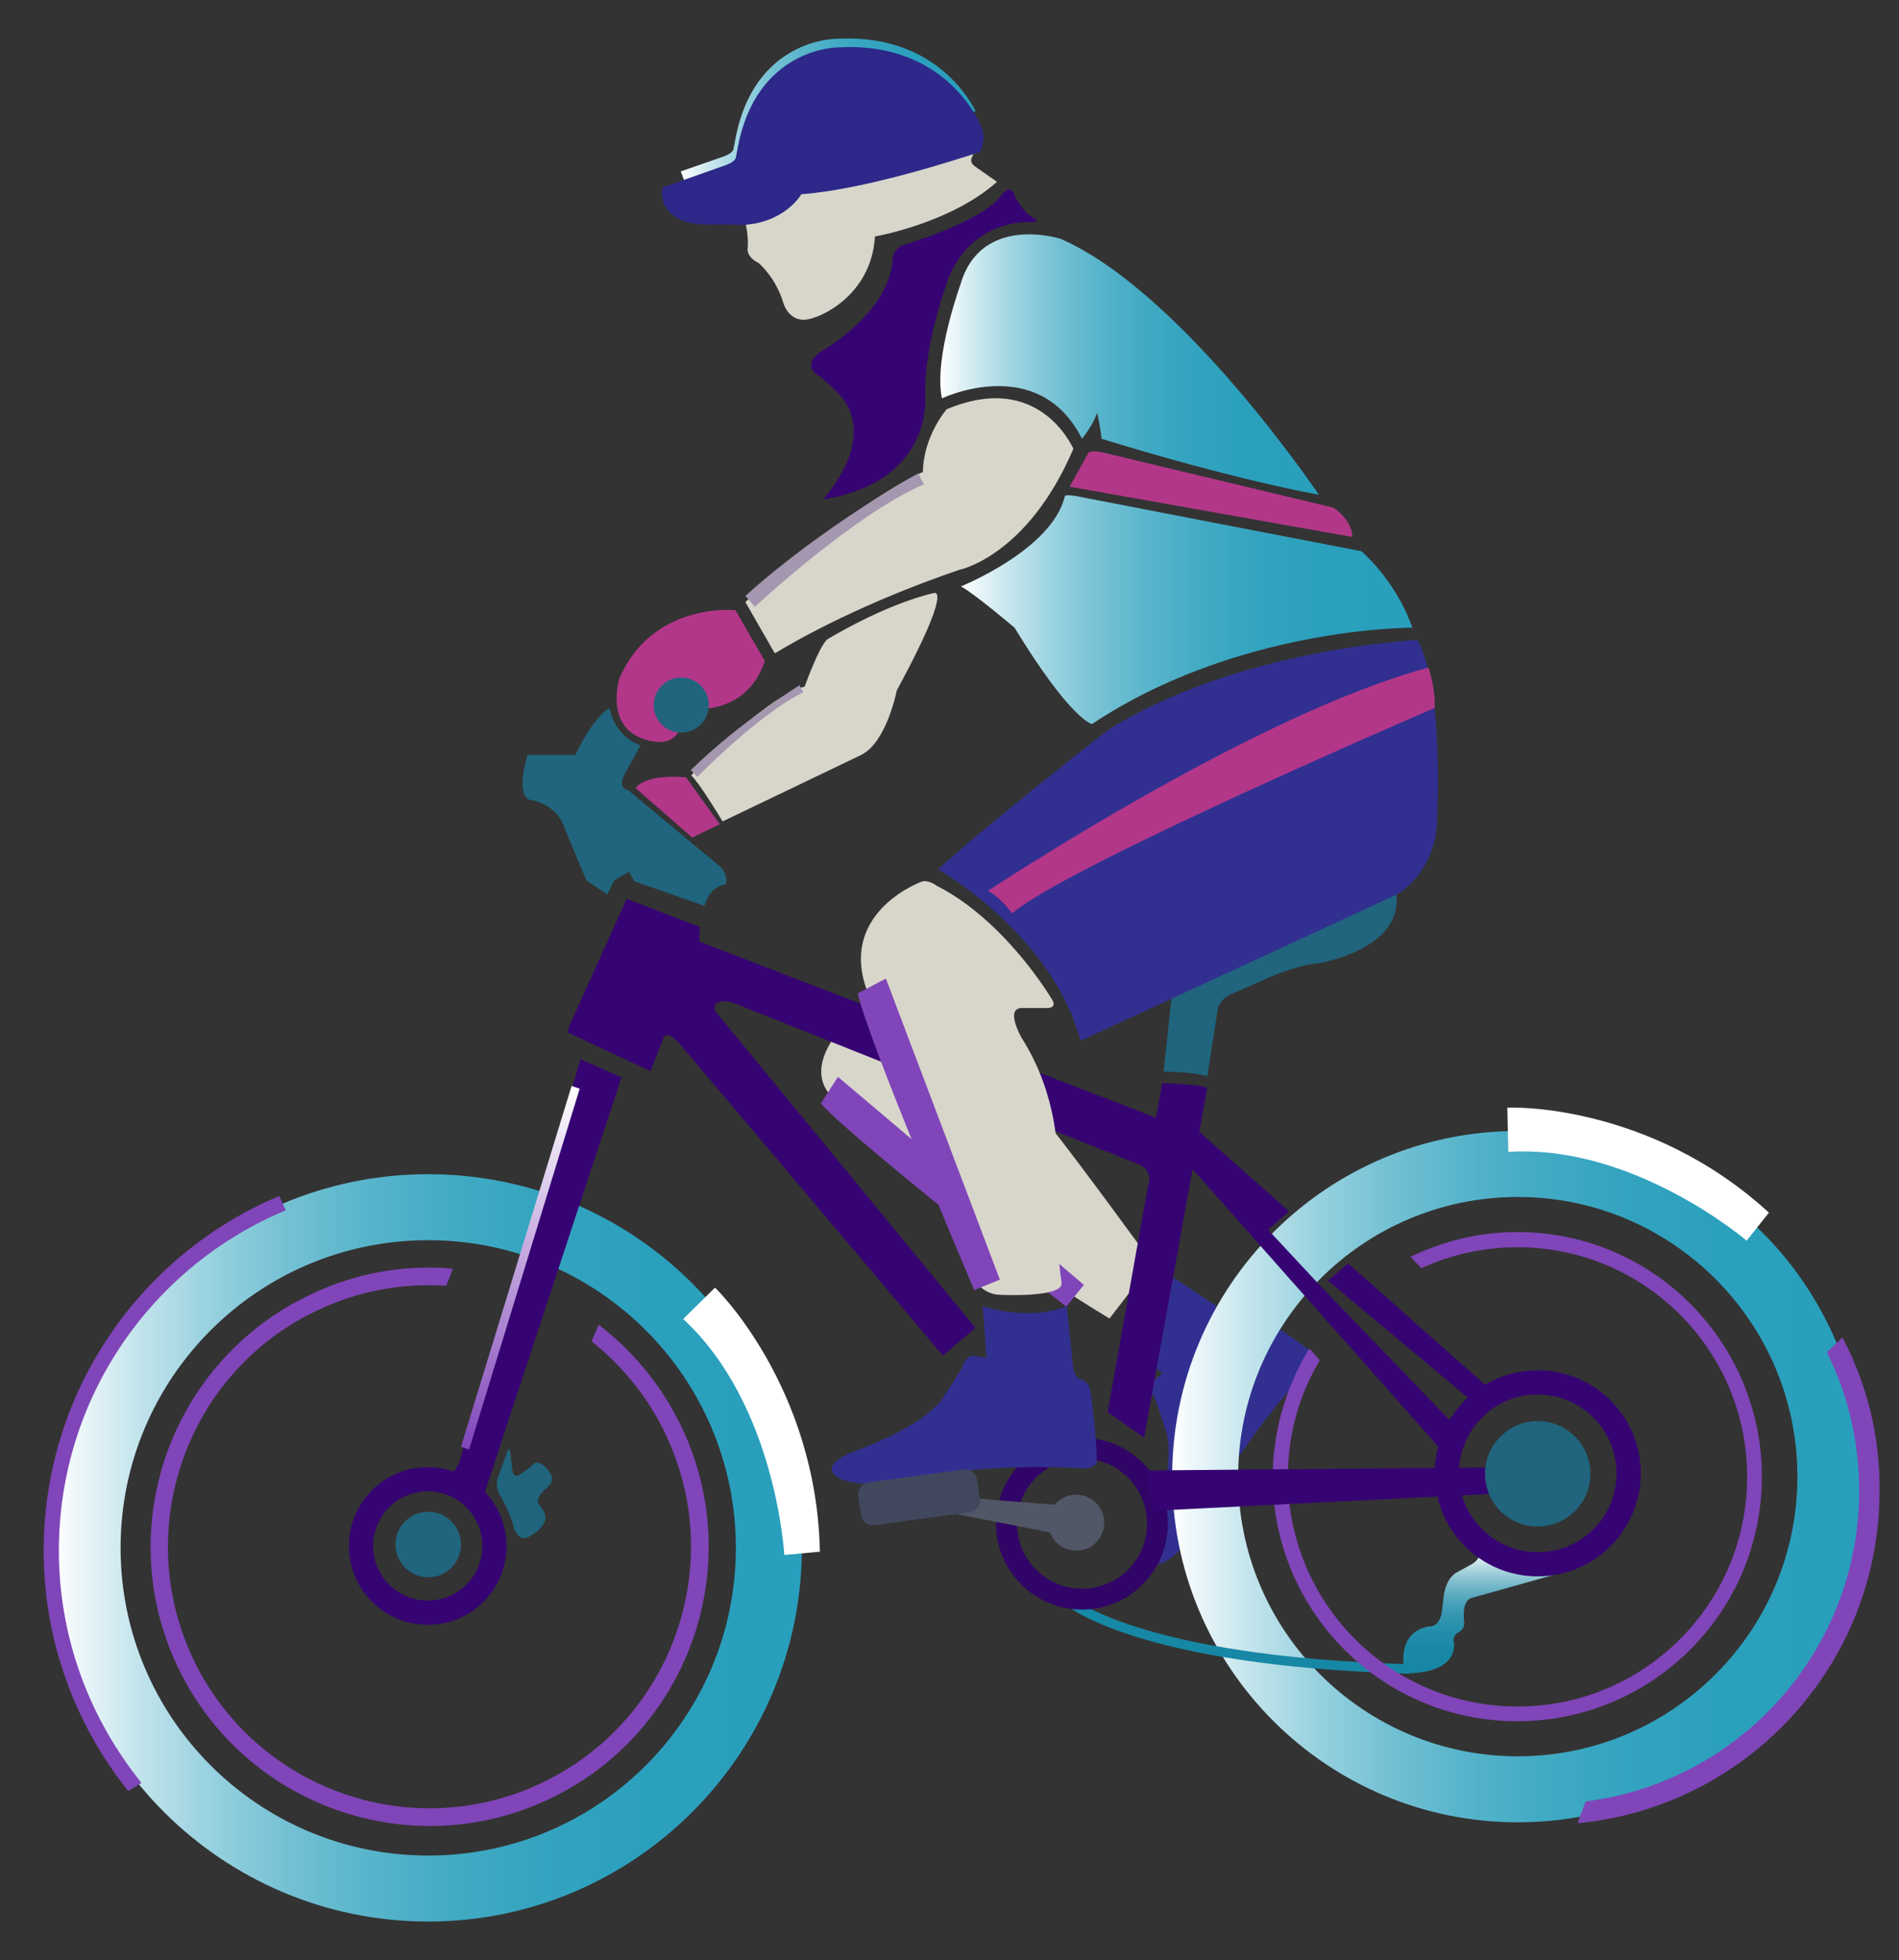 <?xml version="1.0" encoding="utf-8"?>
<!-- Generator: Adobe Illustrator 25.4.1, SVG Export Plug-In . SVG Version: 6.00 Build 0)  -->
<svg version="1.1" xmlns="http://www.w3.org/2000/svg" xmlns:xlink="http://www.w3.org/1999/xlink" x="0px" y="0px"
	 viewBox="0 0 400 412.8" style="enable-background:new 0 0 400 412.8;" xml:space="preserve">
<rect x="0" y="0" width="400" height="412.8" fill="#333333" stroke="none"/>
<style type="text/css">
	.st0{display:none;}
	.st1{display:inline;opacity:0.5;fill-rule:evenodd;clip-rule:evenodd;fill:#060607;}
	.st2{fill-rule:evenodd;clip-rule:evenodd;fill:#D8D6CB;}
	.st3{fill:#8045B9;}
	.st4{fill-rule:evenodd;clip-rule:evenodd;fill:url(#SVGID_1_);}
	.st5{fill-rule:evenodd;clip-rule:evenodd;fill:url(#SVGID_00000098907531441854508110000007191504360682460843_);}
	.st6{fill-rule:evenodd;clip-rule:evenodd;fill:#20647D;}
	.st7{fill-rule:evenodd;clip-rule:evenodd;fill:#313091;}
	.st8{fill-rule:evenodd;clip-rule:evenodd;fill:url(#SVGID_00000129201600048850046330000003735091117256383877_);}
	.st9{fill-rule:evenodd;clip-rule:evenodd;fill:url(#SVGID_00000137853689313892750910000018167397772707139719_);}
	.st10{fill-rule:evenodd;clip-rule:evenodd;fill:url(#SVGID_00000095330726839200325550000018132608207164331705_);}
	.st11{fill-rule:evenodd;clip-rule:evenodd;fill:none;stroke:#1687A5;stroke-width:2;stroke-miterlimit:10;}
	.st12{fill-rule:evenodd;clip-rule:evenodd;fill:url(#SVGID_00000170961194046279793020000013553629915935804573_);}
	.st13{fill-rule:evenodd;clip-rule:evenodd;fill:#B23789;}
	.st14{fill-rule:evenodd;clip-rule:evenodd;fill:url(#SVGID_00000134241630390162842030000018031452973301367940_);}
	.st15{fill-rule:evenodd;clip-rule:evenodd;fill:url(#SVGID_00000142158840120770548080000000542433190864640669_);}
	.st16{fill:#7474BA;}
	.st17{fill:#D8D6CB;}
	.st18{fill:#F2F1ED;}
	.st19{fill:url(#SVGID_00000173873439191750521990000017719978078916440230_);}
	.st20{fill:#831F96;}
	.st21{fill:url(#SVGID_00000072249397649520582400000011084589936871894700_);}
	.st22{fill:url(#SVGID_00000051373141995770067080000008967187998358537108_);}
	.st23{fill:url(#SVGID_00000158002180781231396140000017940819299800533415_);}
	.st24{fill:#C9C5B5;}
	.st25{fill:#1687A5;}
	.st26{fill:#313091;}
	.st27{fill:url(#SVGID_00000049208480082511426770000012079423230885707150_);}
	.st28{fill:url(#SVGID_00000083773933142277517630000016480424807171375024_);}
	.st29{fill:url(#SVGID_00000072969753829613846080000007968884441867468422_);}
	.st30{fill:url(#SVGID_00000120543317681223766930000013332093216154879627_);}
	.st31{fill:none;stroke:#831F96;stroke-width:3.99;stroke-miterlimit:10;}
	.st32{fill:#20647D;}
	.st33{fill:#7D5F92;}
	.st34{fill:url(#SVGID_00000048500945509023234690000013313042607924476085_);}
	.st35{fill:url(#SVGID_00000165197999119301475280000003639546457822740108_);}
	.st36{fill:url(#SVGID_00000020362892754978860560000017179659520549769607_);}
	.st37{fill:#515766;}
	.st38{fill:#41485E;}
	.st39{fill:url(#SVGID_00000070119143892390855880000014849023910145364109_);}
	.st40{fill:url(#SVGID_00000018226814148786763700000007941176838736040848_);}
	.st41{fill:#310468;}
	.st42{fill:#0031CC;}
	.st43{fill:#A497AF;}
	.st44{fill:#FFFFFF;}
	.st45{fill:url(#SVGID_00000166650737280564095310000010371341536562005898_);}
	.st46{fill:#B23789;}
	.st47{fill:url(#SVGID_00000099656421709475615560000009625400317765175723_);}
	.st48{fill:url(#SVGID_00000124157869263692078290000015328382771331109305_);}
	.st49{fill:url(#SVGID_00000084504229250067002810000016135325639501561738_);}
	.st50{fill:#2D2889;}
	.st51{fill:url(#SVGID_00000046334253070450796510000009483954063392201111_);}
	.st52{fill:url(#SVGID_00000085945152649365713910000002268561837772699839_);}
	.st53{fill-rule:evenodd;clip-rule:evenodd;fill:url(#SVGID_00000127740842527378078360000014728759061322429586_);}
	.st54{fill-rule:evenodd;clip-rule:evenodd;fill:url(#SVGID_00000078008904304816676020000012919942121369349296_);}
	.st55{fill-rule:evenodd;clip-rule:evenodd;fill:url(#SVGID_00000150786129977601540170000015074199835630081155_);}
	.st56{fill-rule:evenodd;clip-rule:evenodd;fill:#310468;}
	.st57{fill-rule:evenodd;clip-rule:evenodd;fill:#515766;}
	.st58{fill-rule:evenodd;clip-rule:evenodd;fill:url(#SVGID_00000008125467076284627850000000279464647799320246_);}
	.st59{fill-rule:evenodd;clip-rule:evenodd;fill:url(#SVGID_00000086692513236198532600000011546338346190783618_);}
	.st60{fill-rule:evenodd;clip-rule:evenodd;fill:#41485E;}
	.st61{fill-rule:evenodd;clip-rule:evenodd;fill:#2D2889;}
	.st62{fill:url(#SVGID_00000118392830208238531390000013954700408490839436_);}
	.st63{fill-rule:evenodd;clip-rule:evenodd;fill:url(#SVGID_00000056423862174191374750000000507305488297613971_);}
</style>
<g id="svg" class="st0">
	<path id="path0" class="st1" d="M170.3,1.8c-8.7,1.5-17.4,11.4-18.4,20.9c-0.1,1.4-0.4,2.7-0.7,2.8c-0.8,0.6-9.5,4-12.4,4.8
		l-2.8,0.8l0.1,1.7c0.2,4.2,3.9,6.2,11.4,6.2h5.1l0.3,1c0.1,0.5,0.3,2.3,0.2,3.9c0,2.5,0.1,2.9,0.7,3.1c2.3,0.7,4.8,4,6.5,8.4
		c1.5,4,2.9,5.1,5.6,4.9c7.9-0.8,15.9-10.8,15.3-19l-0.2-2.9l1.6,0.8c3.6,1.8,6.9,1.2,8.4-1.6c0.4-0.7,0.8-1.4,0.9-1.5
		c0.1-0.1,1.2,0.4,2.5,1c2.5,1.3,3.4,1.3,6.1,0.1l1.3-0.6l-1.2-1.1c-2.4-2.2-0.3-4.3,5.3-5.3l2.8-0.5l-2.8-1.7c-1.5-0.9-3-1.8-3.3-2
		c-0.5-0.3-0.4-0.7,0.4-2.2c1.6-3.2,0.7-6.6-3.1-11.5C193.8,4.2,181.6-0.1,170.3,1.8 M210.1,32.1c-0.4,0.2-1.8,1.4-3.1,2.6
		c-1.3,1.2-3.2,2.6-4.2,3.1c-2.4,1.2-12.6,5.2-14.7,5.8c-2.4,0.6-2.5,0.8-2.7,3.6c-0.5,6.3-5.6,13.2-13.2,18.2
		c-5.8,3.7-6.1,5.1-1.9,8.2c8.5,6.3,9.2,15,1.9,22.7l-2.8,2.9l1.8,0c7.9,0,15.3-6.9,18.7-17.4c1.2-3.6,1.6-6.4,2.4-15.3
		c1.4-15.9,8.7-25.6,20.9-27.7c3.7-0.6,3.6-0.5,1.4-2.4c-1.2-1-1.9-2-1.9-2.5c0-0.5-0.3-1.2-0.7-1.6
		C211.1,31.5,211.1,31.5,210.1,32.1 M212.2,41.8c-8.9,1.8-14.1,10.5-15.8,26.2c-0.3,2.8-0.7,5.7-0.8,6.5c-0.6,3.6,0.4,3.7,7.5,1.3
		c9.2-3.2,12.3-2.3,18,4.7c5.8,7.1,7.2,7.1,7.9,0.1c0.7-6.9,2-15.8,2.4-16.2c0.8-0.8,1.1,20.3,0.4,22.9c-0.1,0.5,10.1,3.3,25.8,7
		c8.2,1.9,18.2,3.5,18.2,2.8c0-0.9-4.9-10-7.8-14.3c-3.8-5.7-10.5-12.7-17-17.7c-2.3-1.8-7.1-6-10.6-9.3C227.2,43,221,40,212.2,41.8
		 M202.7,77.7c-7.5,2.6-7.8,2.9-9.8,12.7c-0.9,4.3-0.8,4.2-2.9,4.7c-3.7,0.9-8.6,4.1-15.9,10.2c-2.6,2.2-7.5,6.2-10.8,8.8
		c-3.3,2.6-7.5,6.1-9.4,7.6l-3.4,2.9l-1.3-0.6c-3.6-1.5-15.3,2.3-12.4,4c0.8,0.5,0.3,1-4.1,4.3c-4.7,3.6-7.7,6.1-11.8,9.9l-2.5,2.3
		l1.2,2.3c1,1.9,1.2,2.8,1.2,5.2v2.9l1.9,0.4c3.3,0.7,5,0.8,9.3,0.5l4.2-0.3l0.8-3.8c1.4-6.9,5.9-9.8,5.9-3.8c0,2.3,3.1,0.3,5.8-3.9
		c6.3-9.5,13.7-14,41.2-24.8c15.4-6.1,21.1-8.8,23.1-11.1c1.6-1.9,4.1-6.1,7.4-12.4c1.3-2.5,3-5.2,3.7-6l1.3-1.5l-2.2-3.2
		C215.9,75.1,213.3,74.1,202.7,77.7 M226.9,90.9c-0.8,1.3-2.7,5.1-2.6,5.2c0.1,0,4.8,0.9,10.5,1.8c5.7,0.9,12.2,2,14.4,2.4
		c2.2,0.4,6.7,1.2,10,1.8c8.1,1.5,21,4.3,24.1,5.4c2.8,0.9,3.3,0.8,3.3-0.8c0-2-1.5-3.7-3.8-4.2c-2.9-0.7-8-1.9-21.2-4.8
		c-6.4-1.4-16.4-3.7-22.2-5c-5.8-1.3-10.9-2.5-11.3-2.5C227.8,90.1,227.2,90.4,226.9,90.9 M222,99.7c-0.5,0.5-1,1.6-1.3,2.5
		c-2,6.2-9,12-17.5,14.2c-3.9,1-4.7,2.8-1.7,3.8c2.7,1,9,4.8,9.6,5.9c1.2,2.3,7.2,10.9,10.4,15.2c5.1,6.8,5.3,6.9,6.9,7.6l1.5,0.7
		l4.7-2.2c18.7-8.8,35.3-14.5,49.4-16.9c2.9-0.5,1.5,0.6-4,3.2c-7.8,3.7-17.8,7.4-33.3,12.1c-15.9,4.9-15.4,4.6-24,11.7
		c-16,13.1-17.9,14.7-22.5,19.2l-4.8,4.6l2.8,1.1c10.7,4.4,25.5,21.8,27.8,32.7c0.5,2.3,1.7,4,2.8,4c0.6,0,9.8-4.9,12-6.4
		c4.1-2.8,13.9-7.9,24.2-12.6c11.1-5.1,14.2-6.4,20.2-8.6c19.7-7.3,20.4-8.3,20.4-28.6c0-24.6-2.9-34.1-15.2-49.7l-1.5-1.9l-5.3-0.9
		c-2.9-0.5-10.2-1.9-16.1-3c-15.6-3.1-28.9-5.6-34.1-6.6c-2.5-0.5-5.2-1.1-6.2-1.4C224.6,98.5,222.9,98.6,222,99.7 M193.3,121
		c-1.3,0.5-5,1.8-8.2,2.8c-12.8,4.2-15.1,5.8-16,12c-0.7,4.5-1.6,5.3-8.2,7c-2.1,0.5-6.3,4.1-14.6,12.6l-6.3,6.3l-1.6-0.9
		c-3.1-1.6-11.2,2-8.6,3.8c1.2,0.9,5.4,4.2,8.6,6.9l3,2.5l6.6-3.3c6-3,8.4-4.2,16-7.6c17.3-7.8,17.5-7.9,20.4-16.5
		c1.2-3.5,2.7-6.5,5.6-11.6c3.9-6.6,5.6-10.5,6.2-13.5C196.3,119.7,196.4,119.7,193.3,121 M116.5,154.4l-1.1,2h-5.3h-5.3l-0.7,3.9
		c-1.1,5.9-1.3,5.3,2.4,6.3l3.2,0.9l2.2,3.4c1.2,1.9,2.4,4.1,2.7,4.9c2.2,7.1,3.4,9.6,5.2,10.7c2.3,1.4,2.2,1.5,3.2-0.9
		c0.7-1.5,1.2-2.2,2.4-2.8c2.1-1.1,2.2-1.1,3.6,0.9c1.2,1.6,1.6,1.8,7,3.8c7.5,2.7,8.3,2.7,8.6-0.4l0.2-2.2l1.9-0.1l1.9-0.1v-1.5
		c0-1.4-0.2-1.7-3-3.8c-1.7-1.3-6.8-5.5-11.4-9.3c-9.2-7.6-8.6-6.8-7.7-10.3c0.3-1,0.3-1-2.1-1c-3.3,0-6.1-2.6-6.1-5.6
		C118.3,151.9,117.7,152.3,116.5,154.4 M189.2,185.8c-9.9,5.6-12.5,12.3-9.3,23.8c0.6,2.3,0.5,2.5-1.3,1.7c-0.7-0.3-5.1-2.1-9.8-3.9
		s-10.6-4.1-13.4-5.2c-2.8-1.1-6.8-2.7-9-3.5l-4-1.5l0.1-1.6l0.1-1.6l-2.7-1.1c-1.5-0.6-5.1-2-8-3.1c-2.9-1.1-5.4-2-5.5-1.9
		c-0.2,0.2-3,6.3-3,6.5c0,0.1-1,2.3-2.2,4.8c-1.2,2.6-2.2,4.7-2.2,4.8c0,0.1-0.7,1.6-1.6,3.5c-4.8,10.2-4.6,9.6-2.5,10.4
		c0.8,0.3,4.9,2.2,9,4.2c4.1,2,7.6,3.6,7.7,3.6c0.3,0,2-3.8,2.4-5.4c1.1-4.5,1.4-4.3,14.5,11.4c12.6,15.1,32.9,39.3,44.1,52.6
		c1.8,2.2,3.5,4.1,3.7,4.1c0.3,0.1,5.5-3.8,7.2-5.3c0.5-0.4,0.2-1-1.9-3.4c-5-6-15.6-18.8-22.3-26.7c-8.9-10.6-23.7-28.4-29.1-34.9
		c-4.3-5.2-4.8-6.1-3.6-7.2c1.2-1.2,3.5-0.5,20.5,6.5c5.4,2.2,5.2,1.9,3.7,4.3c-3.9,6.2-3.9,7.2,0.2,11.8c1.4,1.6,3.1,3.6,3.9,4.5
		c0.7,0.9,2.7,2.9,4.4,4.4c4.7,4.1,15.4,13,15.5,12.9c0.1-0.1-0.6-1.8-1.5-3.9c-6.1-13.9-10.8-29.8-7.8-26.7c0.3,0.3,1.3,3,2.2,5.9
		c2.2,7.2,3.5,10.7,7.2,18.6c2.2,4.8,4.4,10.3,8.7,22.5c1.3,3.5,0.6,3.3,11.2,3.3l8.5,0l-0.2-0.9c-1.9-8.8-2.2-18.6-1.2-31.2
		c0.3-3.9-0.5-3.9,10.7,0.6c10.6,4.3,9.8,3.3,8.6,10c-0.5,2.7-1.2,6.5-1.6,8.6c-0.4,2.1-0.9,3.8-1.1,3.9c-0.2,0.1-3.7-4.5-7.8-10.1
		l-7.4-10.2l-0.4,5.5c-1,14.9,0.4,21.6,5.5,27.1l3.7,3.9l2.2-3c1.2-1.7,2.3-2.9,2.5-2.8c0.6,0.4-0.5,3.6-1.9,5.5
		c-1.5,2-1.5,2.7-0.3,4.6c0.6,0.9,0.4,2.1-0.9,8.4c-0.3,1.3-0.8,1.1-1.6-0.4c-0.8-1.7-2.1-2.6-4.6-3.2c-2.7-0.7-2.9-1.1-3.2-7.5
		c-0.1-3-0.3-5.5-0.4-5.6c-0.6-0.6-19-0.5-18.8,0.1c0.2,0.6,0.5,3.3,1.1,7.9l0.3,2.5h-3.9c-3.6,0-3.9,0.1-3.6,0.7
		c0.9,2.4,0.8,2.7-1.9,4.5l-2.6,1.7l1,0.5c0.6,0.3,1,0.6,1,0.6c0,2.4-1.3,4.2-4.5,6c-1.8,1-4,2.3-4.8,2.8c-0.8,0.5-3.5,1.5-6,2.2
		c-12.8,3.7-13.6,7.2-2.4,10.3l4,1.1l12.5-0.1c11.7-0.1,12.5-0.1,12.4,0.6c-0.1,0.6-1,0.7-9.1,0.9l-9,0.2l-0.1,2.9l-0.1,2.9l8.7,0.1
		l8.7,0.1l1.1,3.2c1.9,5.8,4.7,8.8,11.5,12.3c9.5,4.8,25,9.9,36.8,11.9l2.9,0.5l1.8,2.8c37.4,57.9,125.3,40.6,137.9-27.1
		c0.3-1.8,0.8-4.1,1-5.2c1.6-7.9,0-23.8-3.4-34.9c-15.8-50.1-78.1-69.5-118.4-36.7c-2.3,1.8-2.1,1.9-8.2-3.3c-3-2.6-7.2-6.1-9.4-7.8
		l-4-3.2l-1.5,3.1c-0.8,1.7-1.5,3.3-1.5,3.4c0,0.2,3.1,4,7,8.6c7.8,9.3,7.6,8.7,5.5,11.2c-2.1,2.5-5.7,8-7.7,11.5l-1.6,2.9l-4-3.1
		c-2.2-1.7-4.1-3.3-4.3-3.5c-0.2-0.2,0.1-2.8,0.6-6c1.5-8.9,2.1-12.7,3.4-20.2c1.8-10.7,2.9-17.6,2.7-17.8c-0.4-0.4-9.7-1.4-9.9-1.1
		c-0.2,0.2-0.5,1.9-0.7,3.9c-0.2,2-0.5,3.6-0.6,3.7c-0.2,0.2-6.7-2.3-19.2-7.2l-5.2-2.1l-2.5-3.8c-2.5-3.8-4.9-8.9-4.9-10.4
		c0-0.8,0.2-0.8,4.8-0.8c5.8,0,5.8,0.3,1.7-5.5c-7.9-11.2-14.2-17.2-22.4-21.3C192.5,183.7,193.1,183.6,189.2,185.8 M289.4,191.6
		c-3.8,0.9-10.9,4-34,15.1l-5,2.4l-0.9,7.1c-0.5,3.9-1,7.8-1.1,8.6l-0.2,1.4l2.8,0.7c4.2,1,3.9,1.2,4.5-3.2
		c0.7-5.6,1.9-13.3,2.1-13.5c1.3-1.3,14.1-6.7,17.3-7.2c9.2-1.5,15.5-4.6,17.5-8.6C293.9,191.1,293.4,190.6,289.4,191.6
		 M116.5,223.3c-0.1,0.3-2,6.6-4.2,14.1c-4.4,14.8-4.2,14.4-6.4,13.6c-5-1.8-14.7-3.1-22.8-3.1c-69.5-0.1-108.2,80.2-64.9,134.5
		c33.1,41.5,96.7,41.4,129.7-0.2c32.9-41.4,19.2-102-28.4-126c-3.3-1.7-3.6,0.4,1.6-15.3c2.4-7.3,4.4-13.4,4.4-13.6
		c0-0.3-8-4.5-8.6-4.5C116.8,222.8,116.6,223,116.5,223.3 M268.8,256.1c2,1.9,2.7,2.7,2.5,3.2c-0.4,1.1-0.9,0.8-4.2-3
		C262.2,250.9,263,250.7,268.8,256.1 M334.8,254.6c32.7,5.9,55.2,39.8,48.2,73c-9.7,46.4-63.8,65.2-98.5,34.1c-4-3.5-4-3.9-0.2-3.6
		c19.6,1.7,24.3,0.7,24.7-5c0.2-2.8,0.3-3,1.4-3.5c1.1-0.5,1.1-0.6,0.9-3c-0.4-3.5,0.7-4.6,5.2-5.6c3.7-0.8,7.6-1.8,10.2-2.8
		c1-0.3,3.3-0.8,5.2-1c23.7-3,25.6-37.6,2.3-43.5l-2.7-0.7l0-1.7c0-2.9-0.8-6.4-1.5-7.1c-1.5-1.5-2.9,0.3-2.9,3.9
		c0,1.4-0.2,2.3-0.6,2.6c-0.8,0.7-1.4,0.2-1.4-1.2c0-1.1-0.1-1.2-1.8-1.2h-1.8v2.8c0,5.4-0.1,5.3-13.5-6.7
		c-6.3-5.7-13.3-11.9-15.5-13.9c-5.1-4.5-5-4.3-2.6-6C302.5,255.5,319.3,251.8,334.8,254.6 M91.9,265.6c6.1,0.8,10.8,2,10.8,2.9
		c0,0.7-2.2,8.2-6.3,21.5c-1,3.2-2.5,8.1-3.3,11c-4.2,14.4-3.5,13.1-7.3,12.5c-18.6-2.9-28,21.5-12.2,31.7
		c16.2,10.5,35-10.1,23-25.3l-1.2-1.5l4.7-14.1c2.6-7.8,6-18.3,7.7-23.3c1.7-5.1,3.1-9.3,3.1-9.3c0.5-0.6,6.8,2.9,11.7,6.7
		c32,24.3,34.9,71.8,6,99.5c-8.7,8.3-19.3,14.2-30.4,16.8c-25.6,6-53.5-4.3-68.6-25.3C-4,322.1,34.3,258.3,91.9,265.6 M289.5,274.9
		c5.1,4.7,21.2,19.6,23.7,22l1.2,1.1l-2.1,2.1l-2.1,2.1l-3.3-3.4c-1.8-1.9-8.2-8.6-14.2-14.9c-11.3-11.8-11.3-11.9-10.2-13.1
		C283.6,269.5,283.9,269.7,289.5,274.9 M285.6,284.3c4.1,4.6,9.4,10.5,11.8,13.1c2.4,2.6,4.4,5,4.5,5.2c0,0.5-12.6,1-24.3,1
		c-7.2,0-7.1,0.2-3.4-3.9c5.6-6.2,5.4-8.5-1-11.5c-1.2-0.6-2.2-1.2-2.2-1.4c0-1.3,6.2-10.7,7-10.7
		C278.1,276,281.5,279.7,285.6,284.3 M235.2,302.6l2.5,0.8l0.1,1.7c0.1,1.7,0.2,1.7,1.6,1.7h1.4l-0.3,1.7c-0.3,2.2-0.4,2.2-1.9,1.4
		c-0.7-0.4-2.6-1.2-4.3-1.8l-3-1.1l-0.1-3.1c-0.1-2.4,0-3.4,0.6-4.4l0.7-1.3l0.1,1.8l0.1,1.8L235.2,302.6 M333.5,299.2
		c0.9,0.5,0.9,0.5-0.4,1.2c-1.5,0.9-1.7,2.4-0.4,3.6c1.6,1.6,3.8,0.4,3.5-2.1c-0.2-1.9-0.2-1.9,2.2-0.3c4.3,2.8,7.1,8.3,7.1,14
		c0,3.2-0.2,3.5-1.4,2.2c-1.1-1.1-2-1.3-3.3-0.4c-2,1.4-0.4,4.1,2.1,3.7c1.7-0.3,1.8,0.1,0.3,2.7c-2,3.5-6.5,7.2-5.6,4.6
		c1-2.9-3-4.7-4.1-1.8c-0.5,1.3,0.1,2.5,1.4,3c3.3,1.3-5,3.2-9.6,2.3l-1.6-0.3l1.3-0.8c1.3-0.8,1.5-1.6,0.8-3.9
		c-0.1-0.4,0.3-0.5,2.1-0.5c7.6,0.3,13.5-7.1,11.3-14.1c-0.3-1.1-0.3-1.1,0.9-0.9c2.5,0.5,4.3-2,2.5-3.6c-1.1-1-2.9-0.7-3.6,0.7
		l-0.5,1.1l-1.9-1.8c-2.8-2.8-4.8-3.6-8.3-3.6c-2.6,0-2.9-0.1-2.7-0.6c1.2-2.7-2.1-5.1-3.7-2.6c-0.8,1.3-0.5,2.8,0.9,3.5l1,0.5
		l-1.6,1.1c-0.9,0.6-1.9,1.5-2.3,2.1c-0.8,1.3-1.2,1.3-1.5,0c-0.5-2.1-3.5-2.3-4.3-0.4c-0.7,1.9,1.2,3.8,2.8,2.9
		c1.1-0.6,1.2-0.4,0.8,1c-0.3,1.2-0.4,1.2-3.2,1.3l-2.9,0.1l0.3-1.3c1.3-6.5,7-11.9,13.8-13.3C327.5,298.3,332.5,298.7,333.5,299.2
		 M306.2,306.5c1.2,1.3,1.3,1.5,0.9,2.7c-0.2,0.7-0.5,2-0.6,2.8l-0.2,1.4l-10.5,0.3c-5.8,0.1-15,0.5-20.4,0.7
		c-5.5,0.2-10.2,0.3-10.5,0.2c-0.6-0.2,0.9-3.4,3.4-7.2l1-1.6l8.8-0.2c4.8-0.1,12.8-0.3,17.8-0.3l9-0.1L306.2,306.5 M22.3,307.3
		c-0.7,0.7-0.6,1,0.6,1.6c2.2,1.1,2.9,1.2,2.9,0.3C25.9,308.1,23,306.6,22.3,307.3 M99.1,313.1c-1.5,4.8-1.6,4.2,0.6,8.2
		c1,1.9,1.9,4.2,2.1,5.2c0.4,3.1,3.5,3.1,5.9,0c1.7-2.2,1.7-2.5,0.2-4.2c-1.5-1.8-1.5-1.8,0.6-3.9c2.2-2.1,2.2-2.7,0.4-4.8
		c-1.8-2-1.7-2-4,0c-2.8,2.4-3.6,1.8-3.7-2.5C101,308.2,100.4,308.8,99.1,313.1 M237,314.1c1.2,0.8,1.7,1.3,1.7,2.1
		c0,1.3-0.3,1.3-1.5-0.1c-0.9-0.9-1.2-1-2.9-0.8l-2,0.2V314C232.3,311.6,233.1,311.7,237,314.1 M231.8,318c0,2.6,2.4,4.3,4.5,3.2
		c1.3-0.7,1.3-0.4,0.4,3.3c-1,3.9-1.3,4.3-2.7,4.3c-3.1,0-4.2,4.4-1.4,5.9c0.5,0.3,0.5,0.6,0.2,1.5c-0.2,0.6-0.3,1.4-0.2,1.8
		c0.3,0.9-0.3,1.1-3.5,1.4c-8.5,0.9-16.9-4.8-17.8-11.9l-0.3-2.2l1.3,1.1c1.6,1.4,3.2,1.4,4.4,0.1c2.7-2.8-0.5-6.6-4.1-4.8l-1.2,0.6
		l0.3-1.1c0.6-2.6,1.8-3,4.1-1.5c1.7,1.1,2.9,1.1,4.4-0.3c0.9-0.8,1.1-0.8,5.4-0.1c1.3,0.2,1.6,0.1,2.8-1c1.1-1.1,2.4-1.9,3.2-2
		C231.7,316.4,231.8,317.1,231.8,318 M83.9,319c0,0.1-0.3,0.6-0.6,1.2c-0.4,0.7-0.5,1.4-0.4,2.2c0.2,1,0.1,1.2-0.4,1.2
		c-0.5,0-0.6-0.4-0.6-1.4c0-0.7-0.3-1.6-0.6-1.8c-1.1-0.9-0.7-1.6,1-1.6C83.1,318.8,83.9,318.9,83.9,319 M318.2,319.6
		c0.7,1.3,0.5,1.5-1.1,1.3c-1.7-0.2-2.6,0.5-2.6,2.1c0,1.4-0.5,0.9-1.5-1.3c-1.1-2.4-1.1-2.5,0.9-2.6
		C317.6,318.7,317.8,318.8,318.2,319.6 M307.5,322.4c1,3,3.9,7.5,6,9.4c1.7,1.4,1.4,1.9-2.4,4c-3.6,2-4,2.6-4.4,7
		c-0.4,4.3-1,5.5-3.1,5.8c-3.7,0.6-5.7,2.7-5.7,6.2l0,1.8l-8.8-0.3c-10.8-0.3-10.4-0.2-13.5-4.6c-5.7-8-10.2-19.5-11-27.7l-0.1-1.4
		l6-0.5c5.3-0.4,16.6-1.3,28.8-2.1c2.2-0.2,4.7-0.3,5.6-0.3l1.7-0.1L307.5,322.4 M90.6,321.5c1.4,1.2,1.4,2,0,2
		c-0.4,0-1.2,0.5-1.7,1.2c-0.9,1.2-1,1.2-1.7,0.4c-0.7-0.8-0.7-0.8,0.1-1.6c0.5-0.5,0.8-1.4,0.8-2C88.3,320.1,88.9,320.1,90.6,321.5
		 M76.3,322.4c0,0.4,0.5,1.2,1.1,1.8c0.8,0.8,1,1.1,0.6,1.5c-0.4,0.5-0.7,0.4-1.6-0.6c-0.6-0.6-1.5-1.2-2-1.2c-1.1,0-1-0.3,0.2-1.7
		C75.7,321.1,76.3,321.2,76.3,322.4 M322.2,324.2c0.9,0.7,2,1.4,2.4,1.7c0.7,0.4,0.7,0.5-0.3,0.5c-1.7,0-2.5,1.1-2.2,2.9
		c0.3,1.8,0.1,1.9-2.2,0.4c-3-1.9-6.6-6.3-4-4.9c1.3,0.7,2.8-0.1,3.1-1.6c0.2-1.1,0.3-1.2,0.9-0.7
		C320.2,322.7,321.3,323.5,322.2,324.2 M223.3,323.2c-1.9,1.5-0.9,5.2,1.4,5.2c3.2,0,4.4-3.6,1.9-5.4
		C225.4,322.2,224.6,322.2,223.3,323.2 M94.7,329.6c0.1,1.1,0,1.4-0.5,1.2c-0.3-0.1-1.5-0.2-2.5-0.2c-1.7,0-1.9-0.1-1.9-0.8
		c0-0.7,0.2-0.8,1.1-0.7c0.7,0.1,1.5-0.1,2.1-0.6C94.2,327.5,94.6,327.7,94.7,329.6 M72.4,329c0.4,0.3,1.5,0.6,2.3,0.6
		c1.5,0,1.8,0.4,1.3,1.8c-0.2,0.4-0.5,0.6-1.2,0.4c-0.7-0.2-1.3,0-2.1,0.6c-1.4,1-1.6,0.8-1.6-1.8C71.1,328.2,71.2,328.1,72.4,329
		 M215.5,329.6c-1.4,1.4-1,4.1,0.8,5c3.1,1.6,6.1-2.1,3.9-4.8C219.2,328.5,216.7,328.4,215.5,329.6 M250.5,334
		c1.4,5.4,2.8,9.6,4.8,14.1c1,2.2,1.7,4,1.6,4.2c-0.9,0.9-27.2-6.6-28-7.9c-0.1-0.2,1.2-0.6,2.8-1c6.2-1.4,11.9-5.3,14.2-9.8
		c0.9-1.8,2.7-3.7,3.4-3.5C249.4,330.2,250,331.9,250.5,334 M223.5,332.8c-2.1,2.1-0.2,6,2.5,5.4c1.8-0.4,2.7-1.3,2.7-3.1
		C228.7,332.3,225.4,330.9,223.5,332.8 M91.7,335.5c1.9,0.3,2,0.7,0.5,2.5c-1.3,1.5-2,1.6-2,0.3c0-0.4-0.6-1.2-1.2-1.8
		c-1.2-1-1.2-1.1-0.5-1.9c0.7-0.8,0.8-0.8,1.2-0.1C90,335,90.9,335.4,91.7,335.5 M77.7,337.3c-0.6,0.6-1.1,1.4-1.1,2
		c0,1.3-0.4,1.3-2-0.2c-1.4-1.3-1.4-1.8,0.4-2.1c0.8-0.2,1.4-0.6,1.7-1.3l0.5-1l0.8,0.8l0.8,0.8L77.7,337.3 M84.7,338.5
		c0,0.8,0.3,1.7,0.8,2.2c1,1.1,0.7,1.5-1.6,1.8c-2.3,0.3-3.3-0.2-2.3-1.3c0.4-0.4,0.7-1.4,0.7-2.2c0-1.4,0-1.5,2.1-1.8
		C84.5,337.2,84.7,337.8,84.7,338.5"/>
</g>
<g id="Layer_2">
	<path class="st2" d="M186.6,207.9c0,0-20.2,13.8-11.4,23.1c0,0,15.9,20.9,58.5,46.7l9-11.7c0,0-16.8-23.1-21.7-29l-16.3-18.6
		L186.6,207.9z"/>
	<path class="st3" d="M228.3,270.6l-3.7,4.6c0,0-45.6-35.7-51.7-42.8l3.6-5.6"/>
	<linearGradient id="SVGID_1_" gradientUnits="userSpaceOnUse" x1="143.462" y1="25.696" x2="205.513" y2="25.696">
		<stop  offset="0" style="stop-color:#FFFFFF"/>
		<stop  offset="2.931917e-02" style="stop-color:#EEF7FA"/>
		<stop  offset="0.118" style="stop-color:#C0E3EB"/>
		<stop  offset="0.211" style="stop-color:#97D1DF"/>
		<stop  offset="0.31" style="stop-color:#75C1D4"/>
		<stop  offset="0.414" style="stop-color:#59B5CB"/>
		<stop  offset="0.525" style="stop-color:#43ABC4"/>
		<stop  offset="0.648" style="stop-color:#34A4C0"/>
		<stop  offset="0.791" style="stop-color:#2BA0BD"/>
		<stop  offset="1" style="stop-color:#289FBC"/>
	</linearGradient>
	<path class="st4" d="M146.1,43.4l59.4-20c-2.1-4.1-10.2-16.5-29.7-15.2c0,0-17,0.1-20.9,21.1l-0.4,2.1c0,0-0.1,0.8-1.9,1.5
		l-9.2,3.2L146.1,43.4z"/>
	
		<linearGradient id="SVGID_00000095296697673365877380000011769910005379915667_" gradientUnits="userSpaceOnUse" x1="11.434" y1="326.001" x2="168.928" y2="326.001">
		<stop  offset="0" style="stop-color:#FFFFFF"/>
		<stop  offset="2.931917e-02" style="stop-color:#EEF7FA"/>
		<stop  offset="0.118" style="stop-color:#C0E3EB"/>
		<stop  offset="0.211" style="stop-color:#97D1DF"/>
		<stop  offset="0.31" style="stop-color:#75C1D4"/>
		<stop  offset="0.414" style="stop-color:#59B5CB"/>
		<stop  offset="0.525" style="stop-color:#43ABC4"/>
		<stop  offset="0.648" style="stop-color:#34A4C0"/>
		<stop  offset="0.791" style="stop-color:#2BA0BD"/>
		<stop  offset="1" style="stop-color:#289FBC"/>
	</linearGradient>
	<path style="fill-rule:evenodd;clip-rule:evenodd;fill:url(#SVGID_00000095296697673365877380000011769910005379915667_);" d="
		M90.2,247.3c-43.5,0-78.7,35.3-78.7,78.7c0,43.5,35.3,78.7,78.7,78.7s78.7-35.3,78.7-78.7C168.9,282.5,133.7,247.3,90.2,247.3z
		 M90.2,390.8c-35.8,0-64.8-29-64.8-64.8s29-64.8,64.8-64.8c35.8,0,64.8,29,64.8,64.8S126,390.8,90.2,390.8z"/>
	<path class="st6" d="M247.1,207l-2,18.7c0,0,6.1,0,9.2,1l2.2-14.1c0,0,0.2-2,2.8-3.2l8.4-3.7c0,0,6.1-2.6,9.9-2.8
		c0,0,16.8-2.6,16.6-13.5l0-3.9L247.1,207z"/>
	<path class="st7" d="M236,282.8c0,0,8.6-5.2,11.2-13.7l11.2,7.4c0,0,1.7,0.7,2.5,0c0,0,1.5-1.1,3.4,0.2c0,0,9,5.4,12.3,8.4
		c0,0,0.4,1-0.4,2.4c0,0-11.5,12.3-18.1,24c0,0-9.2,19.2-15.3,17.9c0,0-2.2-0.1-0.4-5.9c0,0,5.3-14.4,3.3-21.8l-2.4-7.2
		c0,0-2-2.5-0.2-3.8l1.8-1.5L236,282.8z"/>
	
		<linearGradient id="SVGID_00000114769684869254469530000007541881365409119645_" gradientUnits="userSpaceOnUse" x1="246.948" y1="310.993" x2="392.525" y2="310.993">
		<stop  offset="0" style="stop-color:#FFFFFF"/>
		<stop  offset="2.931917e-02" style="stop-color:#EEF7FA"/>
		<stop  offset="0.118" style="stop-color:#C0E3EB"/>
		<stop  offset="0.211" style="stop-color:#97D1DF"/>
		<stop  offset="0.31" style="stop-color:#75C1D4"/>
		<stop  offset="0.414" style="stop-color:#59B5CB"/>
		<stop  offset="0.525" style="stop-color:#43ABC4"/>
		<stop  offset="0.648" style="stop-color:#34A4C0"/>
		<stop  offset="0.791" style="stop-color:#2BA0BD"/>
		<stop  offset="1" style="stop-color:#289FBC"/>
	</linearGradient>
	<path style="fill-rule:evenodd;clip-rule:evenodd;fill:url(#SVGID_00000114769684869254469530000007541881365409119645_);" d="
		M319.7,238.2c-40.2,0-72.8,32.6-72.8,72.8c0,40.2,32.6,72.8,72.8,72.8c40.2,0,72.8-32.6,72.8-72.8
		C392.5,270.8,359.9,238.2,319.7,238.2z M319.7,369.9c-32.5,0-58.9-26.4-58.9-58.9c0-32.5,26.4-58.9,58.9-58.9
		c32.5,0,58.9,26.4,58.9,58.9C378.6,343.5,352.2,369.9,319.7,369.9z"/>
	<path class="st6" d="M106.9,305.6l-1.9,5.3c0,0-1,1.6,0.3,4c0,0,2.3,3.9,2.9,6.7c0,0,0.9,3.6,3.5,1.9c0,0,2.3-1.3,2.9-2.8
		c0,0,1.1-1.4-1-3.7c0,0-1.2-1.1,1.3-3.4c0,0,2.4-1.7,0.9-3.4c0,0-2.1-3.7-3.9-1.4l-2,1.5c0,0-1.8,1.6-2-0.9
		C107.8,309.4,107.5,303.7,106.9,305.6z"/>
	<circle class="st6" cx="90.2" cy="325.3" r="6.9"/>
	
		<linearGradient id="SVGID_00000183239718309488242430000017616101112506711681_" gradientUnits="userSpaceOnUse" x1="119.511" y1="246.127" x2="254.178" y2="246.127">
		<stop  offset="0" style="stop-color:#360472"/>
		<stop  offset="1" style="stop-color:#360472"/>
	</linearGradient>
	<path style="fill-rule:evenodd;clip-rule:evenodd;fill:url(#SVGID_00000183239718309488242430000017616101112506711681_);" d="
		M241,302.8l-7.7-5.4l8.6-48.1c0,0,1.1-2.7-2.1-4.1l-85.6-34.1c0,0-4.5-1.1-3.5,1.9l54.8,66.7l-6.9,5.8l-55.3-65.5
		c0,0-3-3.5-3.6-1.2l-2.7,6.8l-17.3-8.1c0,0-0.1-0.6,0.1-1.2l12.2-27l15.4,5.9l-0.1,3.1l96.2,37.1l1.3-7.3c0,0,8,0.3,9.5,1
		L241,302.8z"/>
	<path class="st2" d="M194.1,185.7c0,0-16.9,6.1-11.8,22c0,0,18.6,52.1,23,61.8c0,0,1.6,3.1,5.3,3.2c0,0,13.6,0.7,13-2.6
		c0,0-2.2-15.3-0.9-26.2c0,0,0.4-12.9-7.5-25.3c0,0-3.6-6.2,0-6.3l5,0c0,0,2.9,0.3,1.2-2.1c0,0-9.7-16.4-24.2-23.7
		C197.2,186.4,195.3,185.2,194.1,185.7z"/>
	
		<linearGradient id="SVGID_00000012439090055706202860000013729326792269630904_" gradientUnits="userSpaceOnUse" x1="311.525" y1="326.829" x2="311.525" y2="352.577">
		<stop  offset="0" style="stop-color:#FFFFFF"/>
		<stop  offset="5.711961e-02" style="stop-color:#DCEDF1"/>
		<stop  offset="0.143" style="stop-color:#AED5E0"/>
		<stop  offset="0.234" style="stop-color:#85C0D0"/>
		<stop  offset="0.33" style="stop-color:#63AEC3"/>
		<stop  offset="0.431" style="stop-color:#47A0B8"/>
		<stop  offset="0.539" style="stop-color:#3195AF"/>
		<stop  offset="0.658" style="stop-color:#228DAA"/>
		<stop  offset="0.797" style="stop-color:#1988A6"/>
		<stop  offset="1" style="stop-color:#1687A5"/>
	</linearGradient>
	<path style="fill-rule:evenodd;clip-rule:evenodd;fill:url(#SVGID_00000012439090055706202860000013729326792269630904_);" d="
		M311.4,326.8c0,0,0.9,1.3-1.5,2.7l-3.1,1.7c0,0-2.2,1-2.7,5l-0.4,3.4c0,0-0.4,2.6-2.1,2.9c0,0-6.4,0-6,7.7l0,2.2
		c0,0,10.8,0.7,10.7-6.2c0,0-0.6-1.4,0.7-2.3c0,0,1.6-0.5,1.4-2.4c0,0-0.6-4.1,1.4-4.9l17.8-5C327.5,331.7,313.3,328.8,311.4,326.8z
		"/>
	<path class="st11" d="M225.1,337.2c0,0,14.5,12.7,71.7,14.3"/>
	<path class="st7" d="M197.6,183.1c0,0,24,13.6,30,36.1l66.6-30.8c0,0,8.5-4.6,8.5-16.2c0,0,1.5-27.1-4.1-37.4c0,0-37.2,1.6-65,18.8
		C233.7,153.5,208.4,173.2,197.6,183.1z"/>
	<path class="st6" d="M148.4,190.8l-14.8-5.2l-1.1-2l-3.1,1.8l-1.5,3l-4.4-3l-4.6-11c0,0-1.2-5-7.5-6c0,0-2.8-0.7-0.3-9.4h10.1
		c0,0,3.4-7.6,7.2-9.9c0,0,0.7,5.7,6.5,7.9l-3.3,6c0,0-1.7,2.9,0.7,3.4l18.9,15.7c0,0,2.2,1.4,1.7,4.1
		C153,186.3,149.5,186.4,148.4,190.8z"/>
	
		<linearGradient id="SVGID_00000013167411130203051760000016146502723977647240_" gradientUnits="userSpaceOnUse" x1="202.457" y1="128.481" x2="297.536" y2="128.481">
		<stop  offset="0" style="stop-color:#FFFFFF"/>
		<stop  offset="2.931917e-02" style="stop-color:#EEF7FA"/>
		<stop  offset="0.118" style="stop-color:#C0E3EB"/>
		<stop  offset="0.211" style="stop-color:#97D1DF"/>
		<stop  offset="0.31" style="stop-color:#75C1D4"/>
		<stop  offset="0.414" style="stop-color:#59B5CB"/>
		<stop  offset="0.525" style="stop-color:#43ABC4"/>
		<stop  offset="0.648" style="stop-color:#34A4C0"/>
		<stop  offset="0.791" style="stop-color:#2BA0BD"/>
		<stop  offset="1" style="stop-color:#289FBC"/>
	</linearGradient>
	<path style="fill-rule:evenodd;clip-rule:evenodd;fill:url(#SVGID_00000013167411130203051760000016146502723977647240_);" d="
		M297.5,132.2c0,0-36.7-0.2-67.5,20.3c0,0-4.4-0.8-16.3-20.3c0,0-8.6-7.3-11.3-8.7c0,0,19.2-7.7,21.9-19c0,0-0.1-0.6,4,0.3
		l58.5,11.3C286.8,116.2,293.9,122,297.5,132.2z"/>
	<path class="st13" d="M225.3,102.5l4-7.2c0,0,0.6-0.5,3,0l48.5,11.6c0,0,3.8,2.2,4.1,6.2L225.3,102.5z"/>
	
		<linearGradient id="SVGID_00000098941182056645205800000001961595784822829996_" gradientUnits="userSpaceOnUse" x1="198.046" y1="76.748" x2="277.84" y2="76.748">
		<stop  offset="0" style="stop-color:#FFFFFF"/>
		<stop  offset="2.931917e-02" style="stop-color:#EEF7FA"/>
		<stop  offset="0.118" style="stop-color:#C0E3EB"/>
		<stop  offset="0.211" style="stop-color:#97D1DF"/>
		<stop  offset="0.31" style="stop-color:#75C1D4"/>
		<stop  offset="0.414" style="stop-color:#59B5CB"/>
		<stop  offset="0.525" style="stop-color:#43ABC4"/>
		<stop  offset="0.648" style="stop-color:#34A4C0"/>
		<stop  offset="0.791" style="stop-color:#2BA0BD"/>
		<stop  offset="1" style="stop-color:#289FBC"/>
	</linearGradient>
	<path style="fill-rule:evenodd;clip-rule:evenodd;fill:url(#SVGID_00000098941182056645205800000001961595784822829996_);" d="
		M198.4,83.9c0,0,20.3-9.7,29.5,8.5c0,0,2.4-2.9,3.2-5.5c0,0,0.9,4.2,0.9,5.5c0,0,25.4,8,45.8,11.8c0,0-28.7-42.7-54.4-53.9
		c0,0-16.5-5.3-21,9.3C202.5,59.5,196.6,75.2,198.4,83.9z"/>
	
		<linearGradient id="SVGID_00000091009616876033581830000016753227983435856816_" gradientUnits="userSpaceOnUse" x1="170.956" y1="72.547" x2="218.35" y2="72.547">
		<stop  offset="0" style="stop-color:#360472"/>
		<stop  offset="1" style="stop-color:#360472"/>
	</linearGradient>
	<path style="fill-rule:evenodd;clip-rule:evenodd;fill:url(#SVGID_00000091009616876033581830000016753227983435856816_);" d="
		M217.4,46.8c0,0-13.8-1.3-18.4,14.1c0,0-4.6,12.9-4.1,23c0,0,1.4,17.7-21.6,21.3c0,0,11.3-11.9,4.2-21.3c0,0-3.3-3.8-5.6-5.1
		c0,0-2.9-2.1,0.9-4.7c0,0,14-7.6,15.2-19.1c0,0-0.2-2.8,2.6-3.5c0,0,16.7-4.9,20.5-10.6c0,0,1.8-2.4,2.7,0.4c0,0,1.5,3.3,4,4.7
		C217.8,45.9,219.3,46.8,217.4,46.8z"/>
	<path class="st2" d="M184.3,49.8c0,0,15.8-2.7,25.7-11.5l-4.7-3.3c0,0-1.1-0.7-0.6-1.8s1.8-3.5,0.6-6.2c0,0-6.7-17.3-29-15.8
		c0,0-16.2,0.1-20,20.2l-0.4,2c0,0-0.1,0.7-1.8,1.4l-13,4.6c0,0-1.5,7.4,9.2,7.5l6.7,0c0,0,0.7,2.6,0.5,5.3c0,0-0.5,1.8,2.3,3.2
		c0,0,3.6,3,5.2,8.4c0,0,1.4,5.2,6.7,3C171.5,67,183.5,63,184.3,49.8z"/>
	<path class="st16" d="M-1157.2,109.3l1.9,28.4c0,0,62.5-14.1,66,24.4l31-1.7C-1058.3,160.4-1058.3,101.9-1157.2,109.3z"/>
	<path class="st17" d="M-1156.9,175.3l13,4.1c0,0,9.2,28.1,29.7,36.5c0,0,13.1-11.3,14.4-16.8l16.1,2.9l3.2-17.5l-57-34.5l-27.9-5.5
		L-1156.9,175.3z"/>
	<polygon class="st18" points="-1083.5,202 -1090,200.8 -1087.6,189.3 -1081.2,190.7 	"/>
	<path class="st18" d="M-1113.3,216.6c0,0,13.5-11.8,14.5-17.3l-4.9-1c0,0-11.3,15.5-12.9,16.5L-1113.3,216.6z"/>
	
		<linearGradient id="SVGID_00000042710009321703505750000007462724318987235732_" gradientUnits="userSpaceOnUse" x1="-1353.188" y1="279.247" x2="-1237.912" y2="279.247">
		<stop  offset="0" style="stop-color:#A3D5E2"/>
		<stop  offset="3.834909e-02" style="stop-color:#96CDDE"/>
		<stop  offset="0.157" style="stop-color:#75B7D4"/>
		<stop  offset="0.284" style="stop-color:#59A5CB"/>
		<stop  offset="0.42" style="stop-color:#4397C4"/>
		<stop  offset="0.57" style="stop-color:#348EC0"/>
		<stop  offset="0.744" style="stop-color:#2B88BD"/>
		<stop  offset="1" style="stop-color:#2886BC"/>
	</linearGradient>
	<path style="fill:url(#SVGID_00000042710009321703505750000007462724318987235732_);" d="M-1294.9,325.3l57-22.6l-31.2-49.4l-84-20
		C-1353.2,233.2-1324.6,296.2-1294.9,325.3z"/>
	<path class="st20" d="M-1127.5,206.3l-7.1-5.6c0,0,11.1-25,21.2-30.2l5.3,3.6C-1108.2,174-1123.6,194.4-1127.5,206.3z"/>
	<path class="st3" d="M-1175.3,457.2c1.1-38.9,32.9-70,72-70c3.4,0,6.8,0.3,10.1,0.7l4.8-4c-4.8-0.9-9.8-1.5-14.9-1.5
		c-42.5,0-76.9,34.4-76.9,76.9c0,0.7,0,1.3,0.1,2L-1175.3,457.2z"/>
	
		<linearGradient id="SVGID_00000150814969019182544420000017083247029865877927_" gradientUnits="userSpaceOnUse" x1="-1204.258" y1="459.402" x2="-998.317" y2="459.402">
		<stop  offset="0" style="stop-color:#FFFFFF"/>
		<stop  offset="2.931917e-02" style="stop-color:#EEF7FA"/>
		<stop  offset="0.118" style="stop-color:#C0E3EB"/>
		<stop  offset="0.211" style="stop-color:#97D1DF"/>
		<stop  offset="0.31" style="stop-color:#75C1D4"/>
		<stop  offset="0.414" style="stop-color:#59B5CB"/>
		<stop  offset="0.525" style="stop-color:#43ABC4"/>
		<stop  offset="0.648" style="stop-color:#34A4C0"/>
		<stop  offset="0.791" style="stop-color:#2BA0BD"/>
		<stop  offset="1" style="stop-color:#289FBC"/>
	</linearGradient>
	<path style="fill:url(#SVGID_00000150814969019182544420000017083247029865877927_);" d="M-1028.5,386.6
		c-9.5-9.5-20.5-16.8-32.2-21.8l-3.9,14.4c9.3,4.3,18,10.2,25.6,17.8c34.4,34.4,34.4,90.3,0,124.7c-34.4,34.4-90.3,34.4-124.7,0
		c-34.4-34.4-34.4-90.3,0-124.7c22.2-22.2,53.3-30.1,81.8-23.6l3.8-14.3c-33.5-7.7-70,1.4-96.1,27.5c-40.2,40.2-40.2,105.4,0,145.6
		c40.2,40.2,105.4,40.2,145.6,0C-988.3,492-988.3,426.8-1028.5,386.6z"/>
	
		<linearGradient id="SVGID_00000011721112792421686720000013108890485417938847_" gradientUnits="userSpaceOnUse" x1="-1243.984" y1="243.207" x2="-1243.984" y2="469.465">
		<stop  offset="0" style="stop-color:#360472"/>
		<stop  offset="1" style="stop-color:#360472"/>
	</linearGradient>
	<polygon style="fill:url(#SVGID_00000011721112792421686720000013108890485417938847_);" points="-1133.3,278.6 -1088.2,278.6 
		-1041.4,243.2 -1055.8,243.2 -1091.9,267.1 -1133.3,267.2 -1133.3,258.9 -1148.9,261.2 -1148.9,293.2 -1351.3,293.2 -1351.3,256.6 
		-1372.6,256.6 -1372.6,306 -1344.5,356.4 -1446.5,452.8 -1429.9,469.5 -1315.4,365 -1351.3,305.3 -1166.9,305.3 -1164.1,312.7 
		-1280.1,433.7 -1268.7,445.4 -1157.5,328.3 -1103.6,461.8 -1091.9,458.5 -1153.6,304.5 -1133.3,304.5 	"/>
	
		<linearGradient id="SVGID_00000070099712293668859250000004830421717970132920_" gradientUnits="userSpaceOnUse" x1="-1261.502" y1="293.168" x2="-1261.502" y2="305.269">
		<stop  offset="0" style="stop-color:#360472"/>
		<stop  offset="1" style="stop-color:#360472"/>
	</linearGradient>
	
		<rect x="-1325.4" y="293.2" style="fill:url(#SVGID_00000070099712293668859250000004830421717970132920_);" width="127.8" height="12.1"/>
	<path class="st24" d="M-1307.4,443.4l32.1,12.2c0,0,26.9-106.7,29-115.1c0,0,3.7-13.7,0-24l-37.9,18c0,0,6.4,8.3,3.5,18
		C-1280.7,352.6-1311.1,422.6-1307.4,443.4z"/>
	<rect x="-1416.7" y="445.5" class="st25" width="21.8" height="2.9"/>
	<rect x="-1386.7" y="445.5" class="st25" width="21.8" height="2.9"/>
	<rect x="-1352.8" y="445.5" class="st25" width="21.8" height="2.9"/>
	<path class="st26" d="M-1311.6,487.7l-3.3,22.4c0,0,72.5,9.9,89.2-1.6l-5.8-18.2l-3.4-0.6c0,0-4.4-6-7.8-7.1l-41.5-5.5l-23.1-2.9
		L-1311.6,487.7z"/>
	
		<linearGradient id="SVGID_00000165212563380806451210000017877165540403122365_" gradientUnits="userSpaceOnUse" x1="-1257.48" y1="474.983" x2="-1257.48" y2="495.687">
		<stop  offset="0" style="stop-color:#FFFFFF"/>
		<stop  offset="2.931917e-02" style="stop-color:#EEF7FA"/>
		<stop  offset="0.118" style="stop-color:#C0E3EB"/>
		<stop  offset="0.211" style="stop-color:#97D1DF"/>
		<stop  offset="0.31" style="stop-color:#75C1D4"/>
		<stop  offset="0.414" style="stop-color:#59B5CB"/>
		<stop  offset="0.525" style="stop-color:#43ABC4"/>
		<stop  offset="0.648" style="stop-color:#34A4C0"/>
		<stop  offset="0.791" style="stop-color:#2BA0BD"/>
		<stop  offset="1" style="stop-color:#289FBC"/>
	</linearGradient>
	<polygon style="fill:url(#SVGID_00000165212563380806451210000017877165540403122365_);" points="-1252.8,475.6 -1254.5,495.7 
		-1262.1,495.1 -1260.5,475 	"/>
	
		<linearGradient id="SVGID_00000075841311105522217380000011855512719081595046_" gradientUnits="userSpaceOnUse" x1="-1271.364" y1="473.859" x2="-1271.364" y2="494.562">
		<stop  offset="0" style="stop-color:#FFFFFF"/>
		<stop  offset="2.931917e-02" style="stop-color:#EEF7FA"/>
		<stop  offset="0.118" style="stop-color:#C0E3EB"/>
		<stop  offset="0.211" style="stop-color:#97D1DF"/>
		<stop  offset="0.31" style="stop-color:#75C1D4"/>
		<stop  offset="0.414" style="stop-color:#59B5CB"/>
		<stop  offset="0.525" style="stop-color:#43ABC4"/>
		<stop  offset="0.648" style="stop-color:#34A4C0"/>
		<stop  offset="0.791" style="stop-color:#2BA0BD"/>
		<stop  offset="1" style="stop-color:#289FBC"/>
	</linearGradient>
	<polygon style="fill:url(#SVGID_00000075841311105522217380000011855512719081595046_);" points="-1266.7,474.5 -1268.4,494.6 
		-1276,493.9 -1274.4,473.9 	"/>
	<g>
		
			<linearGradient id="SVGID_00000036213007557738974570000000316025259675343281_" gradientUnits="userSpaceOnUse" x1="-1490.214" y1="364.959" x2="-1464.29" y2="364.959">
			<stop  offset="0" style="stop-color:#FFFFFF"/>
			<stop  offset="2.931917e-02" style="stop-color:#EEF7FA"/>
			<stop  offset="0.118" style="stop-color:#C0E3EB"/>
			<stop  offset="0.211" style="stop-color:#97D1DF"/>
			<stop  offset="0.31" style="stop-color:#75C1D4"/>
			<stop  offset="0.414" style="stop-color:#59B5CB"/>
			<stop  offset="0.525" style="stop-color:#43ABC4"/>
			<stop  offset="0.648" style="stop-color:#34A4C0"/>
			<stop  offset="0.791" style="stop-color:#2BA0BD"/>
			<stop  offset="1" style="stop-color:#289FBC"/>
		</linearGradient>
		<path style="fill:url(#SVGID_00000036213007557738974570000000316025259675343281_);" d="M-1469,352.6c-7.3,2.3-14.5,5.3-21.3,9.1
			l10.1,15.8c5.1-2.7,10.4-5,15.8-6.7L-1469,352.6z"/>
		
			<linearGradient id="SVGID_00000107575622016544457590000000547048601007792293_" gradientUnits="userSpaceOnUse" x1="-1547.143" y1="458.462" x2="-1325.424" y2="458.462">
			<stop  offset="0" style="stop-color:#FFFFFF"/>
			<stop  offset="2.931917e-02" style="stop-color:#EEF7FA"/>
			<stop  offset="0.118" style="stop-color:#C0E3EB"/>
			<stop  offset="0.211" style="stop-color:#97D1DF"/>
			<stop  offset="0.31" style="stop-color:#75C1D4"/>
			<stop  offset="0.414" style="stop-color:#59B5CB"/>
			<stop  offset="0.525" style="stop-color:#43ABC4"/>
			<stop  offset="0.648" style="stop-color:#34A4C0"/>
			<stop  offset="0.791" style="stop-color:#2BA0BD"/>
			<stop  offset="1" style="stop-color:#289FBC"/>
		</linearGradient>
		<path style="fill:url(#SVGID_00000107575622016544457590000000547048601007792293_);" d="M-1453.7,349l4.7,18.2
			c23-3.2,47.3,2.2,67.5,17.1c41,30.2,49.7,87.9,19.5,128.9c-30.2,41-87.9,49.7-128.9,19.5c-41-30.2-49.7-87.9-19.5-128.9
			c5.1-6.9,10.9-12.8,17.3-17.8l-10.1-15.8c-8.2,6.3-15.8,13.8-22.2,22.5c-36.3,49.3-25.8,118.7,23.4,155s118.7,25.8,155-23.4
			c36.3-49.3,25.8-118.7-23.4-155C-1395.4,350.9-1425.4,344.5-1453.7,349z"/>
	</g>
	<circle class="st31" cx="-1103.2" cy="455.7" r="26.7"/>
	<circle class="st31" cx="-1436.3" cy="459.4" r="16.9"/>
	<path class="st32" d="M-1328.7,257.5c0,0-72,6.8-71.8-18.2h70.8h16.6C-1313.1,239.3-1315.4,256.7-1328.7,257.5z"/>
	<path class="st32" d="M-1302.7,449.5c-17,0-30.7,13.8-30.7,30.7c0,17,13.8,30.7,30.7,30.7c17,0,30.7-13.8,30.7-30.7
		C-1272,463.3-1285.7,449.5-1302.7,449.5z M-1302.7,493.9c-7.5,0-13.7-6.1-13.7-13.7c0-7.5,6.1-13.7,13.7-13.7s13.7,6.1,13.7,13.7
		C-1289,487.8-1295.2,493.9-1302.7,493.9z"/>
	<path class="st17" d="M-1220.3,256.8c0,0,32.9,29,5,53c0,0-11.7,7.6-22.2,11.1c0,0-69.1,27.3-90.8,42.2l-10.7-20.7
		c0,0,55.2-50,92.3-51.7c0,0,8.4,0-14.1-13.1c0,0,21.3-17,36.5-22.6L-1220.3,256.8z"/>
	<path class="st17" d="M-1195.2,199.1c0,0,2,34.5,13.5,59.2c0,0,8.4,19.4,23.2,11.6c0,0,49.8-25.4,90.2-27.9v-21.3
		c0,0-49.8,1-83.1,15.6c0,0-6.8-21.7-6.4-37.3H-1195.2z"/>
	<path class="st33" d="M-1063.2,242v-21.9c0,0,40.3-5.2,36.7,12.4c0,0-3,16.3-11.8,21.9c0,0-6.9,4.8-9.9-1.2l2-10
		C-1046.3,243.2-1058.8,245.5-1063.2,242z"/>
	
		<linearGradient id="SVGID_00000068674783805970934680000011560127044907918720_" gradientUnits="userSpaceOnUse" x1="-1262.734" y1="122.336" x2="-1262.734" y2="213.189">
		<stop  offset="0" style="stop-color:#FFFFFF"/>
		<stop  offset="1.588583e-03" style="stop-color:#FEFEFE"/>
		<stop  offset="8.189070e-02" style="stop-color:#D5CAE1"/>
		<stop  offset="0.165" style="stop-color:#B09CC7"/>
		<stop  offset="0.254" style="stop-color:#8F73B0"/>
		<stop  offset="0.347" style="stop-color:#73519D"/>
		<stop  offset="0.446" style="stop-color:#5D358D"/>
		<stop  offset="0.551" style="stop-color:#4C1F81"/>
		<stop  offset="0.667" style="stop-color:#3F1079"/>
		<stop  offset="0.802" style="stop-color:#380774"/>
		<stop  offset="1" style="stop-color:#360472"/>
	</linearGradient>
	<path style="fill:url(#SVGID_00000068674783805970934680000011560127044907918720_);" d="M-1190.6,181.1l-17.4,26.5
		c0,0-42.7-23.9-93.9,3.4l-64.5,2.1c0,0-14.9-53.4,32.7-76.3c0,0,67.9-32.8,176.7,0c0,0,1.3,8.6-4.7,24.7L-1190.6,181.1z"/>
	<path class="st3" d="M-1371.4,427.3c4.8,9.6,7.5,20.5,7.5,31.9c0,39.8-32.3,72.1-72.1,72.1c-39.8,0-72.1-32.3-72.1-72.1
		s32.3-72.1,72.1-72.1c12.7,0,24.7,3.3,35,9.1l3.7-3.4c-11.4-6.6-24.6-10.4-38.7-10.4c-42.5,0-76.9,34.4-76.9,76.9
		s34.4,76.9,76.9,76.9c42.5,0,76.9-34.4,76.9-76.9c0-12.7-3.1-24.7-8.6-35.3L-1371.4,427.3z"/>
	<path class="st26" d="M-1354.7,346.4l-20.3,10.1c0,0,33,65.2,52,72.5l11.7-15.1l-1.4-3.1c0,0,2.5-7,1.4-10.4l-19.1-37.2l-10.7-20.7
		L-1354.7,346.4z"/>
	
		<linearGradient id="SVGID_00000100345441738115774030000016586377069726864269_" gradientUnits="userSpaceOnUse" x1="-1320.499" y1="383.12" x2="-1320.499" y2="399.84">
		<stop  offset="0" style="stop-color:#FFFFFF"/>
		<stop  offset="2.931917e-02" style="stop-color:#EEF7FA"/>
		<stop  offset="0.118" style="stop-color:#C0E3EB"/>
		<stop  offset="0.211" style="stop-color:#97D1DF"/>
		<stop  offset="0.31" style="stop-color:#75C1D4"/>
		<stop  offset="0.414" style="stop-color:#59B5CB"/>
		<stop  offset="0.525" style="stop-color:#43ABC4"/>
		<stop  offset="0.648" style="stop-color:#34A4C0"/>
		<stop  offset="0.791" style="stop-color:#2BA0BD"/>
		<stop  offset="1" style="stop-color:#289FBC"/>
	</linearGradient>
	<polygon style="fill:url(#SVGID_00000100345441738115774030000016586377069726864269_);" points="-1309.9,389.8 -1327.3,399.8 
		-1331.1,393.2 -1313.7,383.1 	"/>
	
		<linearGradient id="SVGID_00000134960232802936325660000017682322539706951069_" gradientUnits="userSpaceOnUse" x1="-1328.975" y1="368.658" x2="-1328.975" y2="385.669">
		<stop  offset="0" style="stop-color:#FFFFFF"/>
		<stop  offset="2.931917e-02" style="stop-color:#EEF7FA"/>
		<stop  offset="0.118" style="stop-color:#C0E3EB"/>
		<stop  offset="0.211" style="stop-color:#97D1DF"/>
		<stop  offset="0.31" style="stop-color:#75C1D4"/>
		<stop  offset="0.414" style="stop-color:#59B5CB"/>
		<stop  offset="0.525" style="stop-color:#43ABC4"/>
		<stop  offset="0.648" style="stop-color:#34A4C0"/>
		<stop  offset="0.791" style="stop-color:#2BA0BD"/>
		<stop  offset="1" style="stop-color:#289FBC"/>
	</linearGradient>
	<polygon style="fill:url(#SVGID_00000134960232802936325660000017682322539706951069_);" points="-1318.1,375.4 -1335.9,385.7 
		-1339.8,378.9 -1322,368.7 	"/>
	<polygon class="st37" points="-1306.7,484.8 -1297.1,478.1 -1322.3,438.2 -1343,425 	"/>
	
		<rect x="-1354.9" y="424.5" transform="matrix(0.844 0.537 -0.537 0.844 22.273 782.134)" class="st38" width="47.1" height="9.5"/>
	<rect x="-1283.7" y="512.9" class="st38" width="47.1" height="9.5"/>
	<path class="st3" d="M210.6,269.5l-5.4,2.2c0,0-22.7-53.3-24.5-62.5l5.9-3.1"/>
	
		<linearGradient id="SVGID_00000167386570558135869030000004846300504787616956_" gradientUnits="userSpaceOnUse" x1="-1307.39" y1="399.825" x2="-1286.898" y2="399.825">
		<stop  offset="0" style="stop-color:#7C5E91"/>
		<stop  offset="0.42" style="stop-color:#5A3282"/>
		<stop  offset="0.795" style="stop-color:#401176"/>
		<stop  offset="1" style="stop-color:#360472"/>
	</linearGradient>
	<path style="fill:url(#SVGID_00000167386570558135869030000004846300504787616956_);" d="M-1307.4,427.4h3.7
		c0,0,7.2-36.7,16.8-55.2h-4.7C-1291.6,372.2-1304.6,406.2-1307.4,427.4z"/>
	
		<linearGradient id="SVGID_00000137845637705271658430000003023619992183221677_" gradientUnits="userSpaceOnUse" x1="-1289.175" y1="355.425" x2="-1277.981" y2="355.425">
		<stop  offset="0" style="stop-color:#7C5E91"/>
		<stop  offset="0.42" style="stop-color:#5A3282"/>
		<stop  offset="0.795" style="stop-color:#401176"/>
		<stop  offset="1" style="stop-color:#360472"/>
	</linearGradient>
	<path style="fill:url(#SVGID_00000137845637705271658430000003023619992183221677_);" d="M-1289.2,366.5h5.1c0,0,8.4-14.6,5.5-22.2
		l-3.6,1.2C-1282.1,345.5-1278.6,348.5-1289.2,366.5z"/>
	<path class="st3" d="M-1226.5,316.6l-4.8-7.6c0,0,41-9.4,6.7-45.8l9-4.8C-1215.5,258.3-1178.6,298.5-1226.5,316.6z"/>
	<rect x="-1430.6" y="514.3" class="st25" width="141.6" height="2.3"/>
	<path class="st41" d="M-1302.7,441c-21.7,0-39.2,17.6-39.2,39.2c0,21.7,17.6,39.2,39.2,39.2c21.7,0,39.2-17.6,39.2-39.2
		C-1263.5,458.6-1281,441-1302.7,441z M-1302.7,512.7c-17.9,0-32.4-14.5-32.4-32.4c0-17.9,14.5-32.4,32.4-32.4
		c17.9,0,32.4,14.5,32.4,32.4C-1270.3,498.2-1284.8,512.7-1302.7,512.7z"/>
	<path class="st42" d="M-1430.6,489.7c-7.4,0-13.5,6-13.5,13.5s6,13.5,13.5,13.5c7.4,0,13.5-6,13.5-13.5S-1423.2,489.7-1430.6,489.7
		z M-1430.6,514.3c-6.2,0-11.1-5-11.1-11.1s5-11.1,11.1-11.1c6.2,0,11.1,5,11.1,11.1S-1424.5,514.3-1430.6,514.3z"/>
	<path class="st3" d="M-1166.6,197.3h9.2c0,0,3.9,26.5,6.6,35.3l-7.2,1.3"/>
	<path class="st43" d="M-1148.1,231.9l1.4,6c0,0,49.4-16.1,78.5-14v-5.3C-1068.3,218.6-1109.1,220-1148.1,231.9z"/>
	<path class="st44" d="M-1440.5,344.2l1,10.9c0,0-45.5,2.4-71.6,30.7l-9.6-9.7C-1520.7,376.1-1490.6,345.1-1440.5,344.2z"/>
	<path class="st44" d="M-1205.6,431.6l10.8,1.6c0,0-8.3,44.8,13,76.8l-11.7,7C-1193.5,517-1216.5,480.6-1205.6,431.6z"/>
	<path class="st3" d="M-1006.4,408.1l-5.1,4.8c6.7,13.5,10.5,28.7,10.5,44.8c0,51.5-38.5,94-88.3,100.3l-2.6,7.1
		c54.7-5.2,97.6-51.3,97.6-107.4C-994.3,439.8-998.7,422.9-1006.4,408.1z"/>
	<path class="st3" d="M-1477.5,562l0.2-7c-14.3-4.8-27.7-12.9-39.1-24.3c-36.4-36.4-39.2-93.7-8.5-133.3l-3.2-6.8
		c-35,42.4-32.7,105.2,6.9,144.9C-1508.4,548.1-1493.4,556.9-1477.5,562z"/>
	
		<linearGradient id="SVGID_00000083072247421738189340000007808210230094236861_" gradientUnits="userSpaceOnUse" x1="-1357.13" y1="238.523" x2="-1217.81" y2="238.523">
		<stop  offset="0" style="stop-color:#FFFFFF"/>
		<stop  offset="2.931917e-02" style="stop-color:#EEF7FA"/>
		<stop  offset="0.118" style="stop-color:#C0E3EB"/>
		<stop  offset="0.211" style="stop-color:#97D1DF"/>
		<stop  offset="0.31" style="stop-color:#75C1D4"/>
		<stop  offset="0.414" style="stop-color:#59B5CB"/>
		<stop  offset="0.525" style="stop-color:#43ABC4"/>
		<stop  offset="0.648" style="stop-color:#34A4C0"/>
		<stop  offset="0.791" style="stop-color:#2BA0BD"/>
		<stop  offset="1" style="stop-color:#289FBC"/>
	</linearGradient>
	<path style="fill:url(#SVGID_00000083072247421738189340000007808210230094236861_);" d="M-1356.8,204.2l49.2-9.8
		c0,0-0.8,11.9,20.1,19.9c0,0,58.2,17.2,69.7,41.4c0,0-17.8,6.8-40.4,26.9c0,0-28.9-17.8-65.4-32
		C-1323.6,250.6-1361,229-1356.8,204.2z"/>
	<path class="st46" d="M-1366.7,211.1c0,0,2.6,33.8,51,51.3c0,0,38.5,12.8,51.5,22.9l9.6-9.4c0,0-29.1-15.1-52-22.4
		c0,0-32.5-11.2-46.3-42.4H-1366.7z"/>
	
		<linearGradient id="SVGID_00000163050409899818737290000012888046410490341054_" gradientUnits="userSpaceOnUse" x1="-1064.304" y1="167.722" x2="-1122.853" y2="167.722">
		<stop  offset="0" style="stop-color:#FFFFFF"/>
		<stop  offset="1.588583e-03" style="stop-color:#FEFEFE"/>
		<stop  offset="8.189070e-02" style="stop-color:#D5CAE1"/>
		<stop  offset="0.165" style="stop-color:#B09CC7"/>
		<stop  offset="0.254" style="stop-color:#8F73B0"/>
		<stop  offset="0.347" style="stop-color:#73519D"/>
		<stop  offset="0.446" style="stop-color:#5D358D"/>
		<stop  offset="0.551" style="stop-color:#4C1F81"/>
		<stop  offset="0.667" style="stop-color:#3F1079"/>
		<stop  offset="0.802" style="stop-color:#380774"/>
		<stop  offset="1" style="stop-color:#360472"/>
	</linearGradient>
	<path style="fill:url(#SVGID_00000163050409899818737290000012888046410490341054_);" d="M-1064.3,165.8l-13,27.8
		c0,0-27.5-1.7-45.5-13.9l13.1-38L-1064.3,165.8z"/>
	
		<linearGradient id="SVGID_00000047758345798938683950000003543860156698947763_" gradientUnits="userSpaceOnUse" x1="-1149.135" y1="156.354" x2="-1103.727" y2="156.354">
		<stop  offset="0" style="stop-color:#360472"/>
		<stop  offset="1" style="stop-color:#360472"/>
	</linearGradient>
	<path style="fill:url(#SVGID_00000047758345798938683950000003543860156698947763_);" d="M-1116.9,177.8l-30.7-20.9l-1.6-20
		c0,0,29-5.7,45.4,3"/>
	
		<linearGradient id="SVGID_00000016077129203362176550000016110798117199471000_" gradientUnits="userSpaceOnUse" x1="-1201.484" y1="167.549" x2="-1151.39" y2="167.549">
		<stop  offset="0" style="stop-color:#FFFFFF"/>
		<stop  offset="2.931917e-02" style="stop-color:#EEF7FA"/>
		<stop  offset="0.118" style="stop-color:#C0E3EB"/>
		<stop  offset="0.211" style="stop-color:#97D1DF"/>
		<stop  offset="0.31" style="stop-color:#75C1D4"/>
		<stop  offset="0.414" style="stop-color:#59B5CB"/>
		<stop  offset="0.525" style="stop-color:#43ABC4"/>
		<stop  offset="0.648" style="stop-color:#34A4C0"/>
		<stop  offset="0.791" style="stop-color:#2BA0BD"/>
		<stop  offset="1" style="stop-color:#289FBC"/>
	</linearGradient>
	<path style="fill:url(#SVGID_00000016077129203362176550000016110798117199471000_);" d="M-1200.4,202h46.3c0,0-0.1-32.7,2.7-45.1
		c0,0-11.7-17.7-27.5-23.7C-1178.8,133.1-1207.2,161.6-1200.4,202z"/>
	<path class="st50" d="M-1168.1,112l2.1,32c0,0,69.2-15.9,73.1,27.5l34.3-1.9C-1058.6,169.5-1052.1,98.6-1168.1,112z"/>
	
		<linearGradient id="SVGID_00000149381870901969483230000001861702009484441519_" gradientUnits="userSpaceOnUse" x1="-1356.506" y1="144.325" x2="-1356.506" y2="176.852">
		<stop  offset="0" style="stop-color:#FFFFFF"/>
		<stop  offset="2.931917e-02" style="stop-color:#EEF7FA"/>
		<stop  offset="0.118" style="stop-color:#C0E3EB"/>
		<stop  offset="0.211" style="stop-color:#97D1DF"/>
		<stop  offset="0.31" style="stop-color:#75C1D4"/>
		<stop  offset="0.414" style="stop-color:#59B5CB"/>
		<stop  offset="0.525" style="stop-color:#43ABC4"/>
		<stop  offset="0.648" style="stop-color:#34A4C0"/>
		<stop  offset="0.791" style="stop-color:#2BA0BD"/>
		<stop  offset="1" style="stop-color:#289FBC"/>
	</linearGradient>
	<path style="fill:url(#SVGID_00000149381870901969483230000001861702009484441519_);" d="M-1367.6,176.3c0,0,3.6-21.2,20.9-32
		l1.3,2c0,0-15.1,8.7-20.2,30.6L-1367.6,176.3z"/>
	
		<linearGradient id="SVGID_00000172401512102116086650000009785813815778966202_" gradientUnits="userSpaceOnUse" x1="-1271.385" y1="117.665" x2="-1271.385" y2="151.89">
		<stop  offset="0" style="stop-color:#FFFFFF"/>
		<stop  offset="2.931917e-02" style="stop-color:#EEF7FA"/>
		<stop  offset="0.118" style="stop-color:#C0E3EB"/>
		<stop  offset="0.211" style="stop-color:#97D1DF"/>
		<stop  offset="0.31" style="stop-color:#75C1D4"/>
		<stop  offset="0.414" style="stop-color:#59B5CB"/>
		<stop  offset="0.525" style="stop-color:#43ABC4"/>
		<stop  offset="0.648" style="stop-color:#34A4C0"/>
		<stop  offset="0.791" style="stop-color:#2BA0BD"/>
		<stop  offset="1" style="stop-color:#289FBC"/>
	</linearGradient>
	<path style="fill:url(#SVGID_00000172401512102116086650000009785813815778966202_);" d="M-1349.9,142.3l7,9.6
		c0,0,53-37.2,147.7-15.2l2.3-12.3C-1192.8,124.4-1298.6,100.6-1349.9,142.3z"/>
	<path class="st44" d="M-1191.9,123.4c0,0-53.5-13.9-117.5-2l1,2.9c0,0,40-11.1,116.1,1.4L-1191.9,123.4z"/>
	<g>
		
			<linearGradient id="SVGID_00000019653353385696880430000006313509599654924221_" gradientUnits="userSpaceOnUse" x1="250.84" y1="271.665" x2="306.436" y2="271.665">
			<stop  offset="0" style="stop-color:#360472"/>
			<stop  offset="1" style="stop-color:#360472"/>
		</linearGradient>
		
			<polygon style="fill-rule:evenodd;clip-rule:evenodd;fill:url(#SVGID_00000019653353385696880430000006313509599654924221_);" points="
			278.2,270.9 278.1,270.7 278,270.7 278,270.7 267.1,259 271.5,255.1 252.1,237.9 250.8,245.8 303.6,305.4 306.4,300.2 
			278.2,270.9 		"/>
		
			<linearGradient id="SVGID_00000129189667589989237560000003199044425536134329_" gradientUnits="userSpaceOnUse" x1="279.686" y1="280.991" x2="314.993" y2="280.991">
			<stop  offset="0" style="stop-color:#360472"/>
			<stop  offset="1" style="stop-color:#360472"/>
		</linearGradient>
		
			<polygon style="fill-rule:evenodd;clip-rule:evenodd;fill:url(#SVGID_00000129189667589989237560000003199044425536134329_);" points="
			284,266.1 279.7,269.7 311,295.9 315,293.6 		"/>
	</g>
	
		<linearGradient id="SVGID_00000058564719248179725310000012850513932795388814_" gradientUnits="userSpaceOnUse" x1="93.14" y1="269.48" x2="130.874" y2="269.48">
		<stop  offset="0" style="stop-color:#360472"/>
		<stop  offset="1" style="stop-color:#360472"/>
	</linearGradient>
	<path style="fill-rule:evenodd;clip-rule:evenodd;fill:url(#SVGID_00000058564719248179725310000012850513932795388814_);" d="
		M122.3,223.1l8.6,3.8l-29.3,89l-8.4-4.9c0,0,2.6,0.1,3.7-3.6C98,303.7,122.3,223.1,122.3,223.1z"/>
	<path class="st56" d="M227.9,302.8c-10,0-18.1,8.1-18.1,18.1s8.1,18.1,18.1,18.1c10,0,18.1-8.1,18.1-18.1S237.9,302.8,227.9,302.8z
		 M227.9,334.6c-7.5,0-13.7-6.1-13.7-13.7c0-7.5,6.1-13.7,13.7-13.7s13.7,6.1,13.7,13.7C241.6,328.5,235.5,334.6,227.9,334.6z"/>
	<polygon class="st57" points="191.3,316.9 224.5,323.4 227.5,323.6 229.7,320.7 228.4,317.4 196.5,314.9 	"/>
	<circle class="st57" cx="226.7" cy="320.7" r="5.9"/>
	
		<linearGradient id="SVGID_00000151527264638488627400000007157576416555244456_" gradientUnits="userSpaceOnUse" x1="73.489" y1="325.648" x2="106.748" y2="325.648">
		<stop  offset="0" style="stop-color:#360472"/>
		<stop  offset="1" style="stop-color:#360472"/>
	</linearGradient>
	<path style="fill-rule:evenodd;clip-rule:evenodd;fill:url(#SVGID_00000151527264638488627400000007157576416555244456_);" d="
		M90.1,309c-9.2,0-16.6,7.4-16.6,16.6c0,9.2,7.4,16.6,16.6,16.6c9.2,0,16.6-7.4,16.6-16.6C106.7,316.5,99.3,309,90.1,309z
		 M90.1,337.1c-6.3,0-11.5-5.1-11.5-11.5c0-6.3,5.1-11.5,11.5-11.5c6.3,0,11.5,5.1,11.5,11.5C101.6,332,96.4,337.1,90.1,337.1z"/>
	
		<linearGradient id="SVGID_00000050627660958833666880000000032499410603805317_" gradientUnits="userSpaceOnUse" x1="302.208" y1="310.375" x2="345.682" y2="310.375">
		<stop  offset="0" style="stop-color:#360472"/>
		<stop  offset="1" style="stop-color:#360472"/>
	</linearGradient>
	<path style="fill-rule:evenodd;clip-rule:evenodd;fill:url(#SVGID_00000050627660958833666880000000032499410603805317_);" d="
		M323.9,288.6c-12,0-21.7,9.7-21.7,21.7c0,12,9.7,21.7,21.7,21.7c12,0,21.7-9.7,21.7-21.7C345.7,298.4,335.9,288.6,323.9,288.6z
		 M323.9,326.9c-9.1,0-16.6-7.4-16.6-16.6c0-9.1,7.4-16.6,16.6-16.6c9.1,0,16.6,7.4,16.6,16.6C340.5,319.5,333.1,326.9,323.9,326.9z
		"/>
	<path class="st7" d="M207,275.1c0,0,9.5,3.3,17.7,0l1.4,13.4c0,0,0.5,1.8,1.6,2c0,0,1.8,0.5,2,2.7c0,0,1.5,10.3,1.3,14.9
		c0,0-0.5,0.9-2.1,1.2c0,0-16.8-1.2-30.1,1.1c0,0-20.6,5-23.5-0.5c0,0-1.3-1.8,4.3-4.1c0,0,14.5-5,18.9-11.2l4.1-6.4
		c0,0,0.7-3.1,2.9-2.6l2.3,0.4L207,275.1z"/>
	<path class="st60" d="M204.3,318.5l-20.1,2.7c-1.4,0.2-2.6-0.8-2.8-2.1l-0.6-4.1c-0.2-1.4,0.8-2.6,2.1-2.8l20.1-2.7
		c1.4-0.2,2.6,0.8,2.8,2.1l0.6,4.1C206.6,317.1,205.6,318.3,204.3,318.5z"/>
	<path class="st3" d="M124.6,282.5c6.4,5.1,11.9,11.7,15.6,19.6c13.1,27.5,1.3,60.4-26.1,73.4c-27.5,13.1-60.4,1.3-73.4-26.1
		S39.3,289,66.8,276c8.8-4.2,18.1-5.8,27.2-5.2l1.4-3.6c-10-0.9-20.4,0.8-30.1,5.5c-29.3,13.9-41.8,49-27.9,78.3s49,41.8,78.3,27.9
		c29.3-13.9,41.8-49,27.9-78.3c-4.2-8.8-10.3-16.1-17.5-21.6L124.6,282.5z"/>
	<path class="st44" d="M372.6,255.4l-4.7,5.9c0,0-23.8-20.4-50.2-18.7l-0.2-9.3C317.6,233.2,347.2,232.1,372.6,255.4z"/>
	<path class="st44" d="M172.7,326.8l-7.5,0.7c0,0-1.7-31.6-21.3-49.7l6.7-6.6C150.6,271.1,172,291.9,172.7,326.8z"/>
	<path class="st3" d="M388.1,281.7l-3.3,3.1c4.4,8.8,6.8,18.7,6.8,29.2c0,33.6-25.1,61.3-57.6,65.4l-1.7,4.6
		c35.7-3.4,63.6-33.4,63.6-70C396,302.3,393.2,291.4,388.1,281.7z"/>
	<path class="st3" d="M29.8,375.5c-10.8-13.4-17.4-30.4-17.4-48.9c0-32.3,19.7-60,47.8-71.7l-1.4-3C29.7,264.1,9.2,293,9.2,326.6
		c0,19.1,6.7,36.7,17.8,50.6L29.8,375.5z"/>
	<path class="st61" d="M156,47.4c9.3-0.3,12.8-6.5,12.8-6.5c12.9-0.9,32.2-7.1,37.6-8.9c0.1-0.1,0.1-0.2,0.2-0.3
		c0.5-1.3,1-3.2,0-5.2c0,0-7-18-30.3-16.5c0,0-17,0.1-20.9,21.1l-0.4,2.1c0,0-0.1,0.8-1.9,1.5l-13.6,4.8c0,0-1.5,7.8,9.6,7.8l5.3,0
		L156,47.4C156,47.4,156,47.2,156,47.4z"/>
	<path class="st13" d="M300.9,140.6c0,0,1.5,4.4,1.3,8.5c0,0-78.2,33.6-89,43.3c0,0-2.2-3.2-5.1-4.8
		C208.1,187.7,263.9,150.5,300.9,140.6z"/>
	<path class="st13" d="M161.1,139.2l-6.2-10.7c0,0-17.4-1.8-24.4,14.3c0,0-3.8,11.8,7.4,13.4c0,0,3.6,0.7,5-2.1c0,0,1.1-4.5,4.5-4.8
		C147.4,149.3,157.6,149.9,161.1,139.2z"/>
	<path class="st2" d="M199.4,86.2c0,0-4.9,5.6-5,13.2c0,0-13.3,5.5-37.4,27.4l6.2,10.8c5.3-3.2,18.7-10.7,38.9-17.6
		c0,0,14.3-2.8,24-25.5C226,94.5,219.1,77.9,199.4,86.2z"/>
	<circle class="st6" cx="143.5" cy="148.5" r="5.8"/>
	<path class="st13" d="M144.5,163.7l7.1,9.9l-5.8,2.8L133.9,166C133.9,166,135.3,163,144.5,163.7z"/>
	<path class="st2" d="M196.7,124.9c-10.7,2.5-22.5,9.8-22.5,9.8c-1.8,1.7-4.7,9.9-4.7,9.9c-7.6,2-20.6,15.2-23.9,18.7
		c1.6,1.5,5.4,7.7,6.6,9.7l29.2-14c5.4-2.7,7.5-13.6,7.5-13.6C201,123.1,196.7,124.9,196.7,124.9z"/>
	<path class="st43" d="M157,125.5l2,2.3c0,0,20.8-19.4,35.6-25.8l-1.2-2.3C193.4,99.7,173.7,110.5,157,125.5z"/>
	<path class="st43" d="M145.5,162.2l1.4,1.4c0,0,12.9-13.2,22.3-17.8l-0.8-1.5C168.4,144.4,155.9,152,145.5,162.2z"/>
	
		<linearGradient id="SVGID_00000084525688262278807790000015452171004562627733_" gradientUnits="userSpaceOnUse" x1="109.614" y1="228.733" x2="109.614" y2="305.266">
		<stop  offset="0" style="stop-color:#FFFFFF"/>
		<stop  offset="1" style="stop-color:#8045B9"/>
	</linearGradient>
	<polygon style="fill:url(#SVGID_00000084525688262278807790000015452171004562627733_);" points="97.1,304.7 120.4,228.7 
		122.1,229.3 98.8,305.3 	"/>
	<path class="st3" d="M299.4,267.1c6.5-3,13.8-4.6,21.5-4.4c26.7,0.7,47.8,22.9,47.1,49.6s-22.9,47.8-49.6,47.1
		c-26.7-0.7-47.8-22.9-47.1-49.6c0.2-8.5,2.6-16.5,6.7-23.3l-2.2-2.5c-4.6,7.5-7.4,16.3-7.7,25.7c-0.7,28.5,21.8,52.1,50.2,52.8
		c28.5,0.7,52.1-21.8,52.8-50.2c0.7-28.5-21.8-52.1-50.2-52.8c-8.5-0.2-16.6,1.7-23.8,5.2L299.4,267.1z"/>
	
		<linearGradient id="SVGID_00000048482683794196323670000009787074011060048802_" gradientUnits="userSpaceOnUse" x1="241.591" y1="313.599" x2="318.956" y2="313.599">
		<stop  offset="0" style="stop-color:#360472"/>
		<stop  offset="1" style="stop-color:#360472"/>
	</linearGradient>
	
		<polygon style="fill-rule:evenodd;clip-rule:evenodd;fill:url(#SVGID_00000048482683794196323670000009787074011060048802_);" points="
		319,314.4 242.7,318.2 241.6,309.7 318.8,309 	"/>
	<circle class="st6" cx="323.9" cy="310.4" r="11.1"/>
</g>
</svg>

